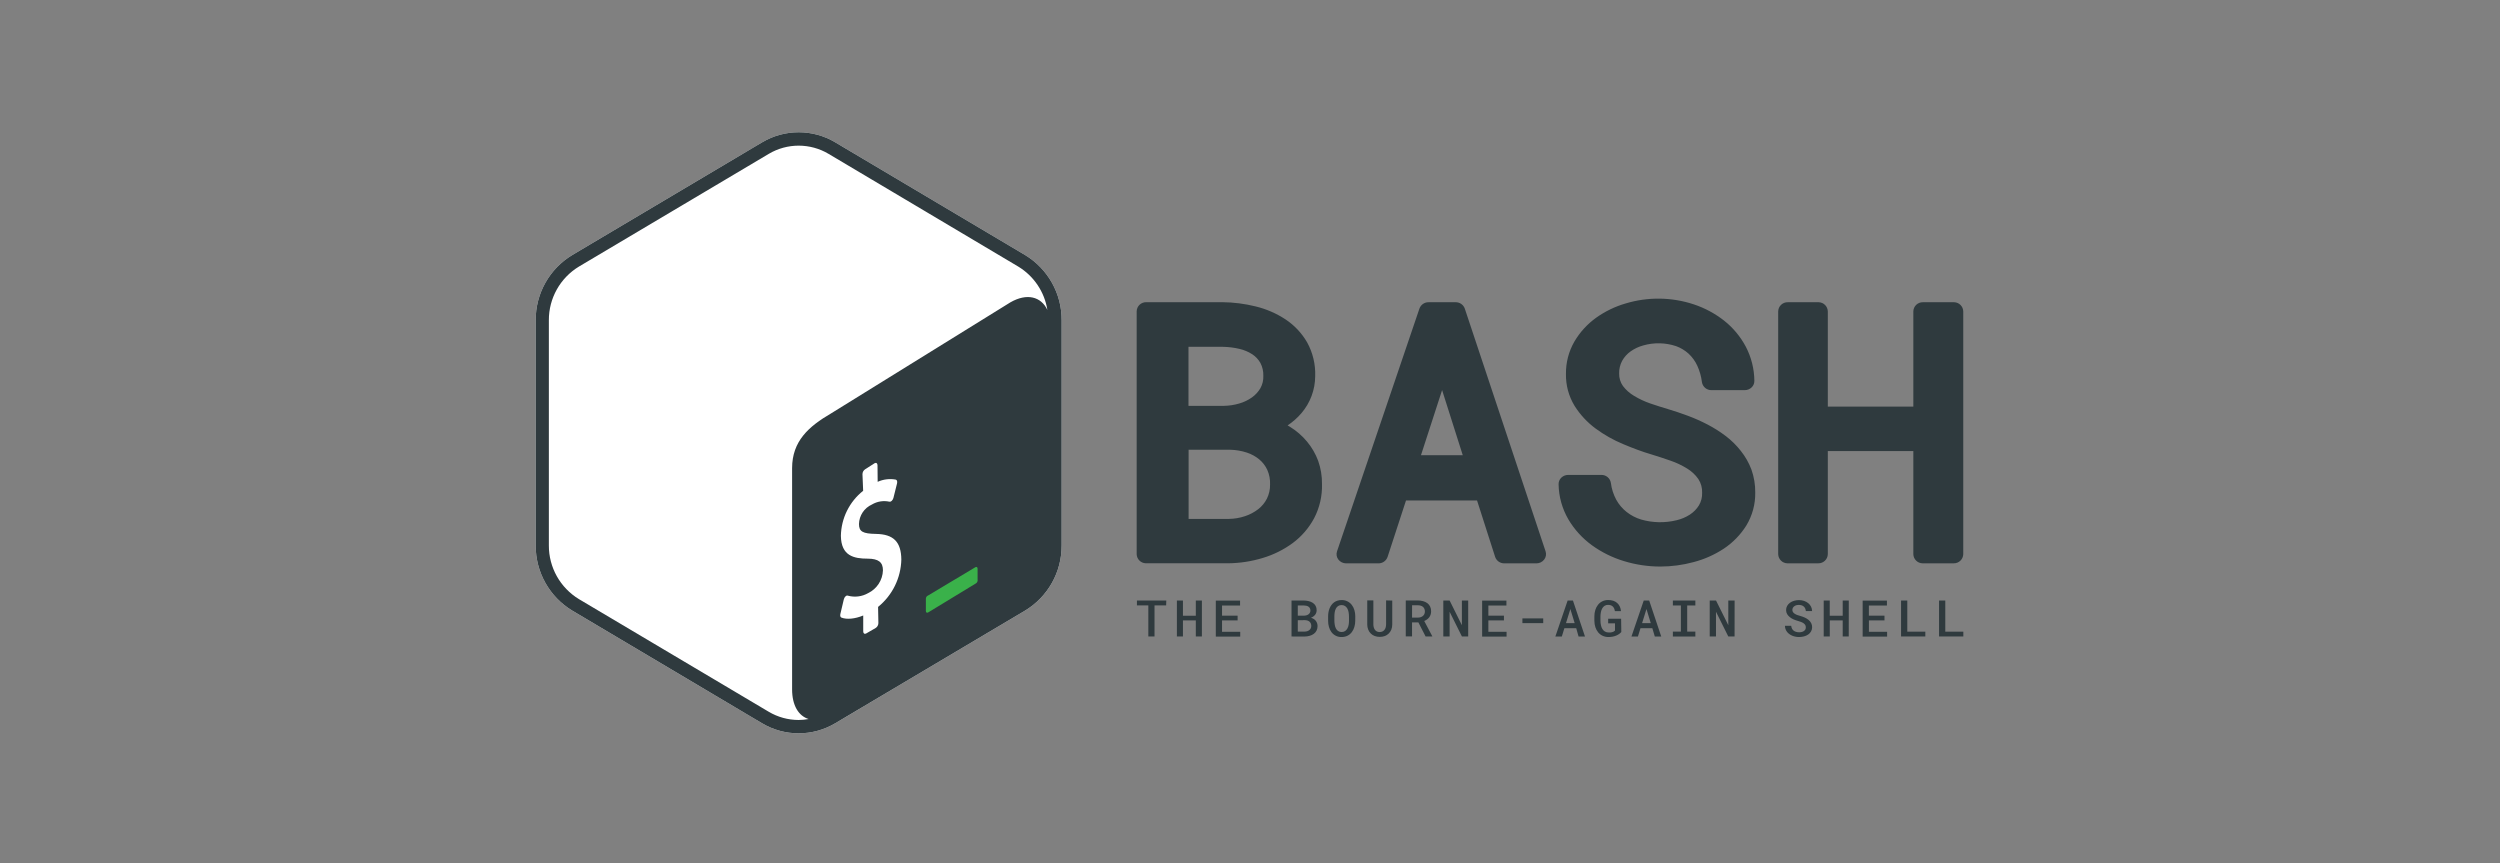 <svg width="756" height="261" viewBox="0 0 756 261" fill="none" xmlns="http://www.w3.org/2000/svg">
<rect x="0" y="0" width="756" height="261" fill="#808080" stroke="none"/>
<path d="M309.972 77.116L252.594 43.05C245.775 38.983 237.274 38.983 230.454 43.05L173.065 77.116C166.162 81.281 161.959 88.77 162 96.832V164.953C161.963 173.01 166.165 180.494 173.065 184.657L230.443 218.711C237.263 222.776 245.762 222.776 252.583 218.711L309.961 184.657C316.868 180.495 321.076 173.005 321.037 164.941V96.832C321.078 88.77 316.875 81.281 309.972 77.116Z" fill="white"/>
<path d="M309.972 77.116L252.594 43.05C245.775 38.983 237.274 38.983 230.454 43.05L173.065 77.116C166.162 81.281 161.959 88.77 162 96.832V164.953C161.963 173.01 166.165 180.494 173.065 184.657L230.443 218.711C237.263 222.776 245.762 222.776 252.583 218.711L309.961 184.657C316.868 180.495 321.076 173.005 321.037 164.941V96.832C321.078 88.77 316.875 81.281 309.972 77.116ZM232.453 215.23L175.076 181.176C169.405 177.74 165.952 171.582 165.976 164.953V96.832C165.949 90.202 169.404 84.043 175.076 80.609L232.453 46.543C238.038 43.212 244.999 43.212 250.584 46.543L307.916 80.609C312.642 83.472 315.866 88.272 316.728 93.73C314.821 89.674 310.535 88.56 305.537 91.432L251.296 125.027C244.529 128.968 239.542 133.414 239.531 141.572V208.463C239.531 213.346 241.496 216.505 244.529 217.436C243.535 217.618 242.528 217.714 241.518 217.723C238.328 217.721 235.197 216.86 232.453 215.23Z" fill="#2F3A3E"/>
<path d="M294.932 171.538L280.639 180.086C280.256 180.24 280 180.604 279.984 181.016V184.773C279.984 185.233 280.295 185.417 280.674 185.199L295.185 176.375C295.54 176.108 295.71 175.661 295.621 175.226V171.928C295.61 171.503 295.277 171.319 294.932 171.538Z" fill="#3AB14A"/>
<path d="M264.509 140.063C264.969 139.833 265.348 140.063 265.36 140.718L265.406 145.705C267.124 144.924 269.042 144.691 270.897 145.038C271.254 145.13 271.403 145.613 271.265 146.187L270.174 150.565C270.091 150.895 269.92 151.197 269.68 151.438C269.595 151.521 269.498 151.591 269.392 151.645C269.263 151.715 269.113 151.739 268.967 151.713C267.158 151.313 265.264 151.617 263.671 152.564C261.341 153.613 259.819 155.904 259.753 158.458C259.753 160.756 260.902 161.388 264.912 161.456C270.208 161.548 272.506 163.858 272.563 169.2C272.437 174.777 269.866 180.016 265.532 183.528L265.624 188.422C265.616 189.03 265.3 189.592 264.785 189.916L261.89 191.582C261.43 191.811 261.051 191.582 261.04 190.938V186.124C258.558 187.158 256.042 187.399 254.433 186.756C254.135 186.641 253.997 186.193 254.123 185.676L255.169 181.253C255.248 180.903 255.428 180.583 255.686 180.333C255.767 180.255 255.86 180.189 255.961 180.138C256.111 180.071 256.283 180.071 256.432 180.138C258.481 180.693 260.665 180.417 262.51 179.368C265.173 178.084 266.903 175.429 267.003 172.475C267.003 169.993 265.635 168.959 262.407 168.936C258.236 168.936 254.364 168.132 254.284 162.042C254.38 156.723 256.849 151.724 261.017 148.416L260.81 143.407C260.808 142.79 261.125 142.216 261.649 141.89L264.509 140.063Z" fill="white"/>
<path d="M491.606 91.761C498.345 89.726 505.55 89.826 512.23 92.048C515.557 93.155 518.667 94.83 521.421 97C524.102 99.135 526.316 101.798 527.924 104.824C529.595 108.017 530.485 111.561 530.521 115.165C530.534 115.914 530.234 116.634 529.693 117.152C529.137 117.686 528.396 117.982 527.625 117.98H517.549C516.12 118.009 514.889 116.979 514.665 115.567C514.452 113.839 513.975 112.153 513.252 110.569C512.623 109.21 511.738 107.985 510.644 106.961C509.531 105.953 508.231 105.172 506.818 104.664C503.616 103.603 500.169 103.531 496.926 104.457C495.546 104.831 494.243 105.446 493.077 106.272C492.03 107.018 491.163 107.987 490.538 109.11C489.904 110.291 489.591 111.619 489.63 112.959C489.598 114.306 490 115.628 490.779 116.727C491.693 117.928 492.833 118.939 494.134 119.703C495.68 120.64 497.32 121.41 499.028 122.001C500.924 122.644 502.739 123.23 504.44 123.724C506.439 124.322 508.45 125 510.426 125.735C512.466 126.496 514.457 127.383 516.389 128.389C518.296 129.385 520.118 130.538 521.835 131.836C523.557 133.139 525.102 134.661 526.43 136.363C527.787 138.064 528.869 139.967 529.636 142.004C530.418 144.217 530.807 146.55 530.785 148.898C530.855 152.435 529.914 155.918 528.073 158.939C526.331 161.72 524.016 164.097 521.283 165.913C518.465 167.769 515.359 169.147 512.092 169.992C508.825 170.872 505.456 171.32 502.073 171.325C498.354 171.326 494.656 170.772 491.101 169.682C487.619 168.634 484.337 167.011 481.392 164.879C478.52 162.793 476.104 160.142 474.292 157.09C472.404 153.857 471.379 150.193 471.316 146.45C471.297 145.699 471.592 144.974 472.132 144.451C472.689 143.911 473.435 143.61 474.211 143.612H484.241C485.667 143.583 486.897 144.607 487.125 146.014C487.348 147.813 487.906 149.555 488.768 151.15C489.554 152.564 490.613 153.81 491.882 154.815C493.2 155.85 494.7 156.629 496.305 157.112C499.792 158.11 503.479 158.181 507.002 157.319C508.435 156.985 509.799 156.406 511.035 155.607C512.133 154.889 513.062 153.94 513.758 152.827C514.437 151.678 514.772 150.358 514.723 149.024C514.784 147.548 514.383 146.09 513.574 144.853C512.678 143.571 511.523 142.491 510.184 141.682C508.611 140.711 506.935 139.917 505.187 139.315C503.195 138.618 501.28 137.99 499.442 137.431C496.604 136.604 493.755 135.524 490.859 134.306C487.912 133.084 485.123 131.51 482.553 129.618C480.006 127.747 477.835 125.412 476.153 122.736C474.381 119.829 473.477 116.477 473.545 113.074C473.499 109.627 474.388 106.232 476.118 103.25C477.776 100.442 479.998 98.009 482.644 96.104C485.364 94.16 488.395 92.691 491.606 91.761ZM440.18 91.393C441.419 91.371 442.534 92.144 442.949 93.312L467.387 166.741C467.667 167.583 467.508 168.51 466.961 169.211C466.411 169.924 465.565 170.347 464.664 170.36H454.909C453.656 170.382 452.533 169.592 452.129 168.407L446.66 151.345H425.175L419.602 168.418C419.193 169.593 418.078 170.375 416.833 170.36H407.021C406.12 170.347 405.274 169.924 404.724 169.211C404.179 168.509 404.024 167.581 404.31 166.741L429.242 93.301C429.662 92.143 430.768 91.378 431.999 91.393H440.18ZM549.978 91.394C551.471 91.437 552.687 92.64 552.73 94.151V122.966H578.592V94.151C578.636 92.588 579.936 91.355 581.499 91.393L590.938 91.394C592.431 91.437 593.647 92.64 593.689 94.151V167.591C593.645 169.154 592.345 170.387 590.782 170.348L581.343 170.348C579.85 170.304 578.634 169.102 578.592 167.591V136.409H552.73V167.591C552.686 169.154 551.386 170.387 549.823 170.348L540.476 170.348C538.983 170.304 537.767 169.102 537.724 167.591V94.151C537.768 92.588 539.068 91.355 540.631 91.393L549.978 91.394ZM369.612 91.382C373.009 91.413 376.391 91.841 379.688 92.657C382.905 93.434 385.964 94.759 388.73 96.575C391.429 98.363 393.675 100.755 395.291 103.561C397.001 106.673 397.839 110.191 397.715 113.74C397.7 117.86 396.217 121.84 393.533 124.965C392.321 126.375 390.921 127.612 389.374 128.642L390.109 129.078C392.048 130.272 393.779 131.774 395.233 133.525C396.69 135.27 397.836 137.252 398.623 139.384C399.414 141.635 399.803 144.007 399.772 146.393C399.869 149.987 399.047 153.547 397.382 156.733C395.802 159.675 393.594 162.233 390.913 164.224C388.164 166.244 385.085 167.771 381.814 168.74C378.43 169.766 374.917 170.304 371.381 170.337L346.478 170.336C344.985 170.293 343.769 169.09 343.727 167.579V94.139C343.77 92.576 345.07 91.343 346.633 91.382H369.612ZM372.071 136.007H359.433V156.917H371.634C373.287 156.893 374.926 156.614 376.494 156.09C377.942 155.614 379.297 154.895 380.504 153.964C381.596 153.112 382.486 152.029 383.112 150.793C383.768 149.462 384.096 147.992 384.066 146.508C384.129 144.989 383.842 143.475 383.227 142.084C382.661 140.866 381.834 139.787 380.803 138.925C379.688 138.005 378.409 137.303 377.034 136.857C375.43 136.333 373.758 136.047 372.071 136.007ZM436.09 117.968L429.701 137.661H442.34L436.09 117.968ZM369.865 104.882H359.398V122.725H370.175C371.732 122.696 373.278 122.456 374.771 122.012C376.141 121.62 377.434 120.998 378.597 120.174C379.64 119.432 380.514 118.477 381.159 117.371C381.782 116.236 382.084 114.953 382.032 113.66C382.08 112.298 381.771 110.948 381.136 109.742C380.539 108.69 379.7 107.796 378.689 107.134C377.5 106.367 376.185 105.815 374.805 105.502C373.186 105.117 371.529 104.909 369.865 104.882Z" fill="#2F3A3E"/>
<path d="M408.79 182.939C409.146 183.407 409.411 183.937 409.572 184.502C409.747 185.103 409.836 185.726 409.836 186.352L409.825 187.742C409.825 188.368 409.736 188.991 409.56 189.592C409.402 190.155 409.141 190.685 408.79 191.154C408.448 191.606 408.008 191.975 407.504 192.234C406.94 192.513 406.317 192.651 405.688 192.636C404.488 192.673 403.347 192.119 402.632 191.154C402.287 190.684 402.03 190.154 401.874 189.592C401.702 188.99 401.617 188.367 401.621 187.742V186.352C401.621 185.932 401.659 185.512 401.736 185.099C401.807 184.706 401.918 184.321 402.069 183.951C402.217 183.596 402.406 183.261 402.632 182.951C402.849 182.647 403.113 182.38 403.413 182.158C403.725 181.933 404.07 181.759 404.436 181.641C404.841 181.515 405.264 181.452 405.688 181.457C406.901 181.422 408.056 181.974 408.79 182.939ZM544.009 181.469C544.532 181.466 545.052 181.547 545.548 181.71C546.003 181.86 546.427 182.09 546.801 182.388C547.154 182.674 547.443 183.03 547.651 183.434C547.862 183.85 547.972 184.311 547.973 184.778H546.088C546.066 184.521 546.004 184.269 545.905 184.031C545.81 183.809 545.669 183.609 545.491 183.445C545.305 183.275 545.086 183.146 544.847 183.066C544.566 182.97 544.271 182.924 543.974 182.928C543.71 182.926 543.447 182.961 543.193 183.031C542.969 183.095 542.758 183.2 542.573 183.342C542.401 183.47 542.26 183.635 542.159 183.824C542.057 184.023 542.006 184.244 542.01 184.468C542.01 184.702 542.082 184.93 542.216 185.122C542.359 185.32 542.539 185.487 542.745 185.616C542.983 185.768 543.237 185.891 543.503 185.984C543.787 186.084 544.085 186.176 544.399 186.26C544.867 186.391 545.324 186.556 545.767 186.754C546.18 186.938 546.567 187.177 546.916 187.466C547.235 187.731 547.5 188.055 547.697 188.42C547.896 188.807 547.994 189.237 547.984 189.672C547.993 190.118 547.882 190.559 547.662 190.948C547.448 191.318 547.154 191.636 546.801 191.878C546.418 192.136 545.995 192.326 545.548 192.441C545.061 192.572 544.559 192.637 544.055 192.637C543.704 192.638 543.354 192.608 543.009 192.545C542.671 192.484 542.34 192.387 542.021 192.257C541.709 192.131 541.412 191.969 541.136 191.775C540.869 191.587 540.629 191.363 540.424 191.108C539.999 190.577 539.768 189.916 539.769 189.236H541.665C541.685 189.535 541.763 189.828 541.895 190.097C542.015 190.336 542.188 190.544 542.4 190.706C542.62 190.874 542.869 190.999 543.136 191.074C543.438 191.16 543.752 191.203 544.066 191.2C544.333 191.203 544.6 191.172 544.859 191.108C545.089 191.051 545.306 190.954 545.502 190.821C545.682 190.699 545.831 190.538 545.939 190.35C546.044 190.145 546.092 189.914 546.077 189.684C546.08 189.447 546.021 189.213 545.905 189.006C545.782 188.801 545.618 188.625 545.422 188.489C545.194 188.328 544.947 188.197 544.687 188.098C544.403 187.983 544.093 187.88 543.756 187.788C543.302 187.664 542.857 187.51 542.423 187.328C542.013 187.153 541.627 186.925 541.274 186.651C540.939 186.396 540.654 186.08 540.436 185.72C540.216 185.344 540.105 184.914 540.114 184.479C540.107 184.037 540.218 183.6 540.436 183.215C540.649 182.844 540.938 182.523 541.286 182.273C541.662 182.004 542.082 181.802 542.527 181.676C543.008 181.536 543.507 181.466 544.009 181.469ZM486.298 181.446C486.835 181.438 487.37 181.516 487.883 181.676C488.306 181.821 488.696 182.047 489.032 182.342C489.369 182.638 489.639 183.002 489.825 183.411C490.026 183.853 490.151 184.328 490.193 184.812H488.343C488.303 184.54 488.229 184.274 488.125 184.019C488.031 183.796 487.895 183.592 487.722 183.422C487.549 183.253 487.341 183.124 487.113 183.043C486.84 182.951 486.552 182.908 486.263 182.916C485.903 182.905 485.547 183.001 485.241 183.192C484.948 183.387 484.705 183.647 484.528 183.951C484.327 184.307 484.187 184.696 484.115 185.099C484.025 185.53 483.979 185.969 483.977 186.409V187.765C483.982 188.202 484.032 188.637 484.126 189.063C484.202 189.469 484.35 189.858 484.563 190.212C484.752 190.521 485.012 190.781 485.321 190.971C485.67 191.171 486.068 191.271 486.47 191.258H487.022C487.204 191.238 487.385 191.203 487.562 191.154C487.725 191.106 487.883 191.04 488.033 190.959C488.165 190.887 488.282 190.789 488.377 190.672V188.5H486.309V187.11H490.227L490.285 191.12C490.083 191.348 489.855 191.553 489.607 191.729C489.331 191.922 489.034 192.084 488.722 192.211C488.381 192.349 488.027 192.453 487.665 192.522C487.264 192.599 486.856 192.638 486.447 192.636C485.817 192.65 485.193 192.52 484.62 192.257C484.1 192.013 483.641 191.655 483.276 191.212C482.899 190.75 482.614 190.219 482.437 189.649C482.24 189.025 482.14 188.374 482.139 187.719V186.375C482.135 185.72 482.231 185.069 482.426 184.445C482.598 183.878 482.875 183.348 483.242 182.882C483.592 182.442 484.035 182.085 484.54 181.836C485.087 181.57 485.689 181.436 486.298 181.446ZM415.305 181.561V188.845C415.308 189.156 415.355 189.466 415.443 189.764C415.515 190.026 415.636 190.271 415.799 190.488C415.955 190.688 416.156 190.85 416.385 190.959C416.64 191.077 416.919 191.136 417.201 191.131C417.49 191.136 417.776 191.077 418.039 190.959C418.276 190.852 418.485 190.69 418.648 190.488C418.817 190.273 418.942 190.027 419.016 189.764C419.103 189.465 419.15 189.156 419.154 188.845V181.561L421.015 181.607V188.891C421.016 189.414 420.918 189.932 420.728 190.419C420.552 190.85 420.29 191.241 419.958 191.568C419.631 191.897 419.24 192.155 418.809 192.326C418.305 192.51 417.772 192.6 417.235 192.591C416.71 192.599 416.188 192.509 415.696 192.326C414.796 191.99 414.084 191.282 413.742 190.385C413.551 189.894 413.454 189.372 413.455 188.845V181.561H415.305ZM570.607 181.63V183.112H565.149V186.179H569.871V187.604H565.161V191.051H570.664V192.51H563.265V181.63H570.607ZM375 181.63V183.112H369.543V186.179H374.253V187.604H369.543V191.051H375.046V192.51H367.659V181.63H375ZM455.541 181.63V183.112H450.083V186.179H454.794V187.604H450.083V191.051H455.587V192.51H448.199V181.63H455.541ZM394.21 181.595C394.729 181.598 395.245 181.66 395.75 181.779C396.196 181.88 396.62 182.058 397.002 182.308C397.357 182.539 397.649 182.855 397.853 183.227C398.066 183.633 398.169 184.089 398.151 184.548C398.16 185.048 397.993 185.536 397.68 185.927C397.347 186.326 396.915 186.63 396.428 186.811C396.728 186.89 397.015 187.014 397.278 187.179C397.517 187.329 397.727 187.519 397.899 187.742C398.068 187.96 398.2 188.205 398.289 188.466C398.381 188.74 398.427 189.027 398.427 189.316C398.438 189.789 398.335 190.258 398.128 190.683C397.933 191.073 397.65 191.411 397.301 191.671C396.924 191.945 396.499 192.148 396.049 192.269C395.54 192.412 395.015 192.485 394.486 192.487L390.557 192.476V181.595H394.21ZM498.718 181.607L502.36 192.487H500.418L499.66 189.959H496.087L495.305 192.487H493.352L497.063 181.607H498.718ZM512.677 181.607V183.089H510.207V191.005H512.677V192.487H505.876V191.005H508.3V183.089H505.876V181.607H512.677ZM475.659 181.607L479.301 192.487H477.359L476.647 189.959H473.073L472.292 192.487H470.339L474.05 181.607H475.659ZM588.254 181.595V191.016H593.712V192.476H586.37V181.595H588.254ZM576.765 181.595V191.016H582.222V192.476H574.881V181.595H576.765ZM428.725 181.572C429.272 181.574 429.816 181.647 430.345 181.791C430.808 181.91 431.245 182.117 431.631 182.399C431.989 182.668 432.277 183.018 432.47 183.422C432.678 183.872 432.78 184.363 432.769 184.858C432.774 185.197 432.723 185.535 432.619 185.858C432.522 186.151 432.379 186.426 432.194 186.674C432.01 186.92 431.789 187.137 431.539 187.317C431.275 187.506 430.99 187.664 430.689 187.788L433.113 192.384V192.476H431.103L428.92 188.213H427.001V192.453H425.105V181.572H428.725ZM518.927 181.595L522.639 189.063V181.595H524.546L524.534 192.476H522.639L518.916 184.996V192.476H517.02V181.595H518.927ZM438.364 181.595L442.075 189.063V181.595H443.982V192.476H442.087L438.364 184.996V192.476H436.457V181.595H438.364ZM553.315 181.595V186.191H557.233V181.595H559.071L559.06 192.476H557.233V187.616H553.327V192.476H551.488V181.595H553.315ZM352.688 181.595L352.642 183.077H349.126V192.476H347.253V183.077H343.807V181.595H352.688ZM357.72 181.595V186.191H361.615V181.595H363.453V192.476H361.615V187.616H357.72V192.476H355.893V181.595H357.72ZM405.688 182.974C405.314 182.961 404.944 183.066 404.631 183.273C404.35 183.471 404.121 183.736 403.965 184.042C403.793 184.382 403.677 184.746 403.62 185.122C403.555 185.525 403.521 185.932 403.517 186.34V187.742C403.523 188.15 403.562 188.558 403.632 188.96C403.69 189.335 403.807 189.7 403.976 190.04C404.132 190.35 404.361 190.618 404.643 190.821C404.955 191.029 405.325 191.133 405.7 191.12C406.078 191.133 406.451 191.028 406.768 190.821C407.055 190.617 407.291 190.35 407.458 190.04C407.638 189.702 407.762 189.337 407.825 188.96C407.896 188.558 407.935 188.15 407.94 187.742L407.929 186.34C407.925 185.932 407.886 185.524 407.814 185.122C407.75 184.745 407.626 184.38 407.446 184.042C407.28 183.735 407.044 183.471 406.757 183.273C406.44 183.066 406.067 182.962 405.688 182.974ZM394.601 187.535L392.453 187.547V190.993H394.509C394.786 190.993 395.061 190.95 395.325 190.867C395.555 190.791 395.769 190.675 395.957 190.522C396.136 190.38 396.281 190.199 396.382 189.994C396.485 189.775 396.536 189.535 396.531 189.293C396.534 189.041 396.487 188.791 396.393 188.558C396.311 188.347 396.181 188.159 396.014 188.006C395.836 187.852 395.629 187.735 395.405 187.662C395.145 187.578 394.874 187.536 394.601 187.535ZM466.674 186.995V188.431H460.378V186.995H466.674ZM474.877 184.169L473.556 188.431H476.176L474.877 184.169ZM497.89 184.169L496.569 188.431H499.189L497.89 184.169ZM428.736 183.031H427.013L427.001 186.765H428.736C429.028 186.768 429.319 186.725 429.598 186.639C429.845 186.56 430.075 186.435 430.276 186.271C430.467 186.116 430.62 185.92 430.724 185.697C430.833 185.451 430.888 185.185 430.885 184.916C430.889 184.64 430.839 184.367 430.735 184.111C430.641 183.886 430.495 183.685 430.31 183.525C430.112 183.357 429.881 183.232 429.632 183.158C429.341 183.074 429.039 183.031 428.736 183.031ZM394.245 183.089H392.453V186.179H394.256C394.524 186.179 394.79 186.144 395.049 186.076C395.277 186.017 395.491 185.915 395.681 185.777C395.857 185.65 396.002 185.485 396.106 185.295C396.214 185.093 396.269 184.868 396.267 184.64C396.273 184.398 396.222 184.158 396.118 183.939C396.019 183.745 395.873 183.579 395.693 183.456C395.497 183.325 395.279 183.232 395.049 183.181C394.785 183.122 394.515 183.091 394.245 183.089Z" fill="#2F3A3E"/>
</svg>
